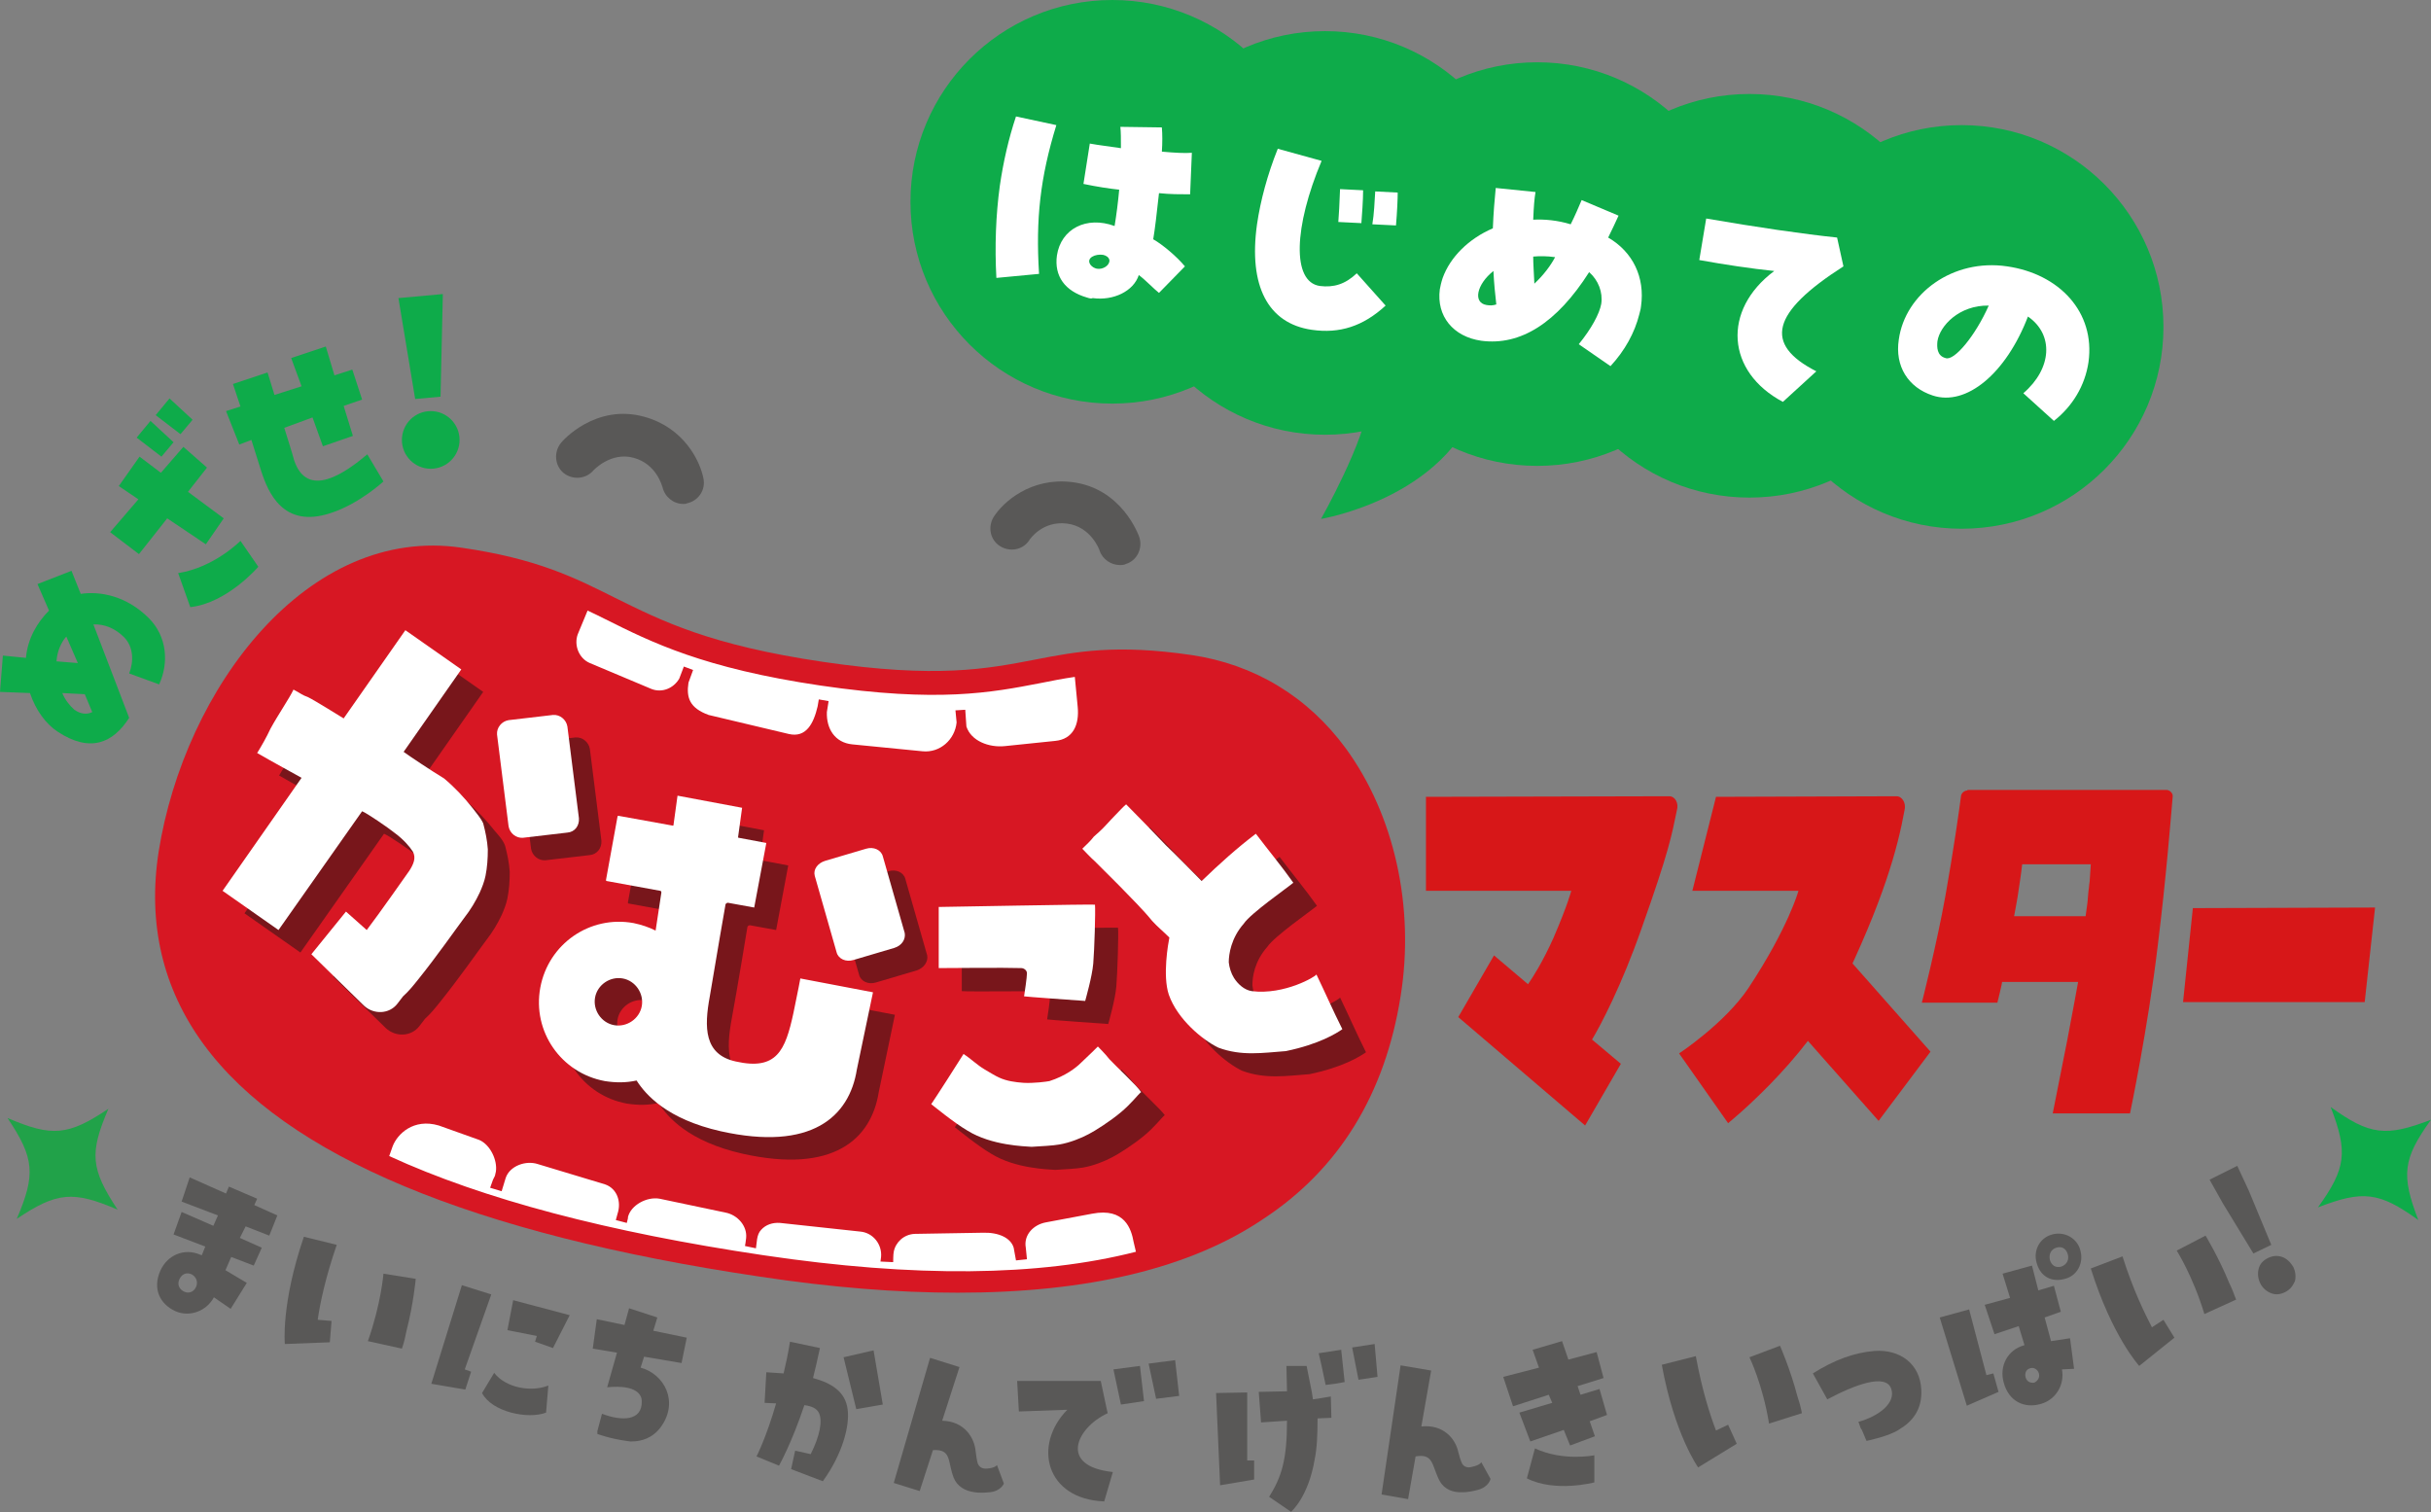 <?xml version="1.0" encoding="utf-8"?>
<!-- Generator: Adobe Illustrator 27.9.1, SVG Export Plug-In . SVG Version: 6.00 Build 0)  -->
<svg version="1.1" id="レイヤー_1" xmlns="http://www.w3.org/2000/svg" xmlns:xlink="http://www.w3.org/1999/xlink" x="0px"
	 y="0px" viewBox="0 0 421.6 262.3" style="enable-background:new 0 0 421.6 262.3;" xml:space="preserve">
<rect x="0" y="0" width="421.6" height="262.3" fill="#808080" stroke="none"/>
<style type="text/css">
	.st0{fill:#D71718;}
	.st1{fill:#21A249;}
	.st2{fill:#0EAB4A;}
	.st3{fill:#595857;}
	.st4{fill:#D71723;}
	.st5{fill:#78161B;}
	.st6{fill:#FFFFFF;}
	.st7{fill:none;}
</style>
<g>
	<g>
		<g>
			<path class="st0" d="M289.5,138.1l-42.2,0.1l0,16.3l25.2,0c0,0-0.6,2.4-3.1,8.2c-1.9,4.2-3.5,6.7-4.4,8l-5.9-5l-6.2,10.7l22,18.8
				l6.2-10.7l-5-4.2c1.5-2.5,5.1-9.3,8.6-19.3c4.8-13.5,5.2-16.1,6.1-20.4C291.2,139.3,290.5,138.1,289.5,138.1z"/>
			<polygon class="st0" points="410.1,173.8 378.6,173.8 380.3,157.5 411.9,157.4 			"/>
			<g>
				<polygon class="st0" points="325.8,194.4 306,172 315,160 334.8,182.4 				"/>
				<path class="st0" d="M328.9,138.1l-31.3,0.1l-4.1,16.3l18.4,0c0,0-1.7,6.3-8.7,16.9c-4.1,6.1-12,11.3-12,11.3l8.5,12.1
					c0,0,13.4-10.8,19.3-22.9c7.7-15.8,10.1-24.8,11.3-31.4C330.6,139.3,329.9,138.1,328.9,138.1z"/>
			</g>
			<path class="st0" d="M341.2,137.1c-0.5,0-1,0.4-1.1,0.9c-0.3,2.4-1.3,9.4-2.7,17.3c-1.5,8.4-4.1,18.6-4.1,18.6h13.1
				c0,0,0.9-3.6,0.8-3.6h13.2c0,0-0.9,5-1.9,10.2c-1,5.2-1.8,8.9-2.5,12.6h13.4c0,0,3.1-14.7,4.8-29c1.5-12.1,2.3-22.5,2.6-25.9
				c0.1-0.6-0.5-1.2-1.1-1.2H341.2z M362.4,152.9c-0.1,0.5-0.1,1.1-0.2,1.6c-0.1,0.8-0.1,1.5-0.2,2.2l-0.3,2.2h-12.4
				c0.2-1.1,0.4-2.1,0.6-3.3c0.3-2,0.6-3.9,0.8-5.7h11.9L362.4,152.9z"/>
		</g>
		<g>
			<path class="st1" d="M20.4,209.8c-7.7-3.3-10.5-3.1-17.5,1.6c3.3-7.7,3.1-10.5-1.6-17.5c7.7,3.3,10.5,3.1,17.5-1.6
				C15.5,200,15.7,202.7,20.4,209.8z"/>
			<path class="st2" d="M419.4,211.6c-6.8-4.9-9.6-5.2-17.4-2.2c4.9-6.8,5.2-9.6,2.2-17.4c6.8,4.9,9.6,5.2,17.4,2.2
				C416.7,201,416.4,203.8,419.4,211.6z"/>
			<g>
				<path class="st3" d="M46.7,214.3l-4.1-1.6l-1,2l3.8,1.7l-1.4,3.1l-3.9-1.5l-1,2.3l3.7,2.2L40,227l-2.9-2
					c-1.3,2.4-4.2,3.5-6.7,2.4c-2.6-1.2-4-3.8-2.6-7c1.2-2.7,4.1-4,6.9-2.8l0.3,0.1l0.6-1.5l-5.5-2.1l1.4-3.9l5.5,2.4l0.8-1.8
					l-6.3-2.4l1.4-4.2l6.3,2.8l0.5-1.2l4.9,2.1l-0.5,1.1l4,1.8L46.7,214.3z M34,223.2c0.4-0.9,0-1.8-0.8-2.2c-0.9-0.4-1.7,0-2.1,0.9
					c-0.4,0.9,0,1.7,0.8,2.1C32.7,224.4,33.6,224.1,34,223.2z"/>
				<path class="st3" d="M80.7,241l-5.9-1l5.3-17.1l5.1,1.6l-4.6,13l1.1,0.4L80.7,241z M85.7,238.1c2,2.6,6.4,3.4,9.4,2.2l-0.4,4.7
					c-3.1,1.2-9.4-0.1-11.1-3.4L85.7,238.1z M88,230.7l1-5.2l9.8,2.6l-2.9,5.7l-3.1-1.1l0.3-1L88,230.7z"/>
				<path class="st3" d="M118.2,236.4l0.9-4.4l-5.8-1.2l0.7-2.3l-4.9-1.6l-0.8,2.9l-4.8-1l-0.7,5.1l4.2,0.7l-1.7,6
					c5.2-0.5,6,1.4,6,2.4c0.1,3.5-3.5,3.5-6.9,2.2l-0.8,3v0.5c0,0,2.1,0.8,5,1.2c0.2,0,0.5,0.1,0.7,0.1c0.1,0,0.2,0,0.2,0l0,0
					c1.8,0,3.7-0.6,5.1-2.5c3.2-4.4,0.6-9.2-3.5-10.3l0.6-1.9L118.2,236.4z"/>
				<path class="st3" d="M131.2,252.6c0,0,1.7-3.3,3.4-9.2l-2-0.1l0.3-5.3c1,0.1,2,0.1,3,0.2c0.4-1.7,0.8-3.5,1.1-5.5l5.2,1.1
					c-0.4,1.9-0.8,3.6-1.2,5.2c3.3,0.9,5.6,2.4,6,5.4c0.4,2.9-0.9,7.8-4.3,12.5l-5.5-2.1l0.7-3.2l2.7,0.6c1.6-3.2,2.1-5.8,1.4-7.2
					c-0.4-0.7-1.1-1.1-2.5-1.3c-2.2,6.6-4.4,10.5-4.4,10.5L131.2,252.6z M146.3,235.4l5.2-1.2l1.6,9.4l-4.6,0.8L146.3,235.4z"/>
				<path class="st3" d="M266.9,237.2l-1.1-3.1l5.1-1.5l1.1,3.2l4.9-1.3l1.2,4.5l-4.5,1.4l0.5,1.5l3.3-1l1.3,4.5l-3,1.1l0.9,2.6
					l-4.3,1.6l-1.1-2.7l-5.8,2l-1.9-5l5.7-1.7l-0.6-1.4l-6.2,2l-1.7-5.1L266.9,237.2z M266.2,251.2c4.9,2.3,10.3,1.2,10.3,1.2l0,4.7
					c0,0-6.8,1.8-11.7-0.7L266.2,251.2z"/>
				<path class="st3" d="M341.5,227.1l3,11.4l1.2-0.3l0.9,3.2l-5.5,2.4l-4.7-15.3L341.5,227.1z M354.6,228.5l1.1,4.1l3.3-0.5
					l0.7,5.3l-2.1,0.1c0.5,2.7-1.1,5.3-3.7,6c-2.8,0.8-5.5-0.4-6.4-3.7c-0.8-2.8,0.6-5.7,3.6-6.5l-1-3.3l-4.2,1.4l-1.7-5.1l4.4-1.2
					l-1.3-4.2l5.1-1.4l1.1,4.3l2.7-0.8l1.2,4.5L354.6,228.5z M353.6,238.2c-0.2-0.7-0.9-1.1-1.5-0.9c-0.7,0.2-1,0.8-0.8,1.6
					c0.2,0.7,0.8,1,1.5,0.9C353.4,239.5,353.8,238.9,353.6,238.2z M360.8,216.9c0.6,2.2-0.6,4.4-2.7,4.9c-2.1,0.6-4.2-0.2-4.9-2.8
					c-0.6-2.1,0.5-4.3,2.7-4.9C358.1,213.5,360.3,214.8,360.8,216.9z M358.6,217.5c-0.3-1-1.1-1.4-2-1.1c-0.9,0.3-1.3,1.1-1.1,2.1
					c0.3,1,1,1.4,1.9,1.2C358.4,219.4,358.9,218.5,358.6,217.5z"/>
				<path class="st3" d="M396.3,224.1c-0.8,0.4-1.6,0.5-2.4,0.2c-0.8-0.3-1.5-0.9-1.9-1.7c-0.4-0.8-0.5-1.7-0.3-2.5
					c0.2-0.9,0.8-1.5,1.6-1.9c0.8-0.4,1.6-0.5,2.5-0.2c0.8,0.3,1.4,0.9,1.9,1.7c0.4,0.8,0.5,1.7,0.3,2.5
					C397.6,223.1,397.1,223.7,396.3,224.1z M390.8,217.4l-5.3-8.7l-2.3-4.1l4.8-2.4l2,4.3l3.9,9.4L390.8,217.4z"/>
				<g>
					<polygon class="st3" points="238.4,233.1 234.5,233.7 235.6,239.3 238.9,238.8 					"/>
					<polygon class="st3" points="232.6,234.1 228.7,234.7 229.2,236.9 229.5,238.3 229.9,240.2 231.5,240 233.2,239.7 233.2,239.7 
						233.2,239.7 					"/>
				</g>
				<polygon class="st3" points="216.3,253.3 216.3,241.5 210.9,241.6 211.6,257.6 217.5,256.6 217.5,253.3 				"/>
				<g>
					<polygon class="st3" points="193.1,237.5 194.4,243.6 198.4,243 197.7,236.9 					"/>
					<polygon class="st3" points="203.8,235.9 199.2,236.5 200.5,242.6 204.5,242.1 					"/>
				</g>
				<g>
					<path class="st3" d="M190.9,239.5l-14.5,0l0.3,5.3l8.4-0.3c-6,6.1-3.8,15.5,6.4,15.9l1.5-5.1c-9.5-1-6.3-7.7-0.9-10.2l-0.2-0.9
						L190.9,239.5z"/>
				</g>
				<path class="st3" d="M288.2,236.7c2.2,12.1,6.3,17.8,6.3,17.8l6.7-4.1l-1.5-3.3l-2.1,1c-1-2.6-2.4-6.9-3.5-12.9L288.2,236.7z"/>
				<path class="st3" d="M308.7,233.4l-5.3,2c0,0,2.3,4.7,3.4,11.5l5.7-1.8c-0.2-1.1-0.5-2.1-0.8-3c0,0,0,0,0,0
					C310.5,237.5,308.7,233.4,308.7,233.4z"/>
				<path class="st3" d="M362.6,220c3.7,11.8,8.4,16.9,8.4,16.9l6.1-4.9l-1.9-3.1l-2,1.3c-1.3-2.5-3.3-6.6-5.1-12.3L362.6,220z"/>
				<path class="st3" d="M382.5,214.3l-5,2.6c0,0,2.8,4.4,4.8,11l5.5-2.5c-0.4-1.1-0.8-2.1-1.2-2.9c0,0,0,0,0,0
					C384.8,218.1,382.5,214.3,382.5,214.3z"/>
				<path class="st3" d="M52.7,214.5c-4,11.7-3.3,18.6-3.3,18.6l7.8-0.3l0.3-3.7l-2.4-0.2c0.4-2.8,1.3-7.2,3.3-13L52.7,214.5z"/>
				<path class="st3" d="M72.1,221.8l-5.6-0.9c0,0-0.4,5.2-2.7,11.7l5.9,1.3c0.4-1.1,0.6-2.1,0.8-3.1c0,0,0,0,0,0
					C71.7,226.2,72.1,221.8,72.1,221.8z"/>
				<path class="st3" d="M256.9,253.6c0,0-0.2,0.5-1.6,0.8c-1,0.3-1.5-0.2-1.7-0.5c-0.3-0.6-0.5-1.3-0.7-2.1
					c-0.5-2.3-2.6-4.8-6.4-4.4l1.7-9.7l-5.3-0.9l-3.3,22.4l4.6,0.8l1.3-7.4c3.2-0.6,2.8,1.7,4.2,4.3c0.8,1.4,2.3,2,3.9,1.9l0,0
					c0,0,0.8,0.1,2.7-0.4c1.9-0.5,2.2-1.9,2.2-1.9L256.9,253.6z"/>
				<path class="st3" d="M172.9,254.1c0,0-0.3,0.5-1.7,0.6c-1,0.1-1.4-0.4-1.6-0.8c-0.2-0.6-0.3-1.4-0.4-2.2
					c-0.2-2.3-1.9-5.2-5.8-5.3l3-9.3l-5.1-1.6l-6.3,21.7l4.5,1.4l2.3-7.1c3.3-0.2,2.5,2,3.6,4.8c0.6,1.5,2,2.3,3.6,2.5l0,0
					c0,0,0.8,0.2,2.7,0c1.9-0.2,2.4-1.5,2.4-1.5L172.9,254.1z"/>
				<path class="st3" d="M230.9,245.9l-0.1-3.7l-1.8,0.3l-1.3,0.2l-0.2-1.3l-0.9-4.5l-3.5,0l0.1,4.4l-4.9,0.1l0.4,5.3l4.5-0.3
					c0,6.7-0.9,9.7-3.1,13.2l3.8,2.6c0,0,3-2.5,4.1-9.1l0,0c0.4-1.9,0.5-4.3,0.5-7.1L230.9,245.9z"/>
				<path class="st3" d="M333.2,241c-0.2-4.4-3.6-7-8.1-6.7c-3.5,0.3-6.9,1.5-10.7,3.9l2.5,4.5c4.7-2.5,10.2-4.6,11.1-1.8
					c0.8,2.4-2.1,4.7-5.7,5.7l0.4,1.1c0.1,0.1,0.1,0.2,0.2,0.3l0.8,1.9c0,0,4-0.8,5.7-2l0,0C331.6,246.6,333.4,244.5,333.2,241z"/>
			</g>
		</g>
		<g>
			<g>
				<path class="st2" d="M72,69.2l-2.9-17.5l7.7-0.7l-0.4,17.8L72,69.2z"/>
				<circle class="st2" cx="74.7" cy="76.3" r="5"/>
			</g>
			<path class="st2" d="M22.4,124.5c-2.8,4.4-6.8,6.1-12.4,2.4c-2-1.3-3.8-3.7-4.8-6.7L0,120l0.5-6.3l4,0.4c0.3-3.4,2-6.2,4-8.2
				l-2-4.6l5.9-2.3l1.6,4c3.3-0.5,7.9,0.3,11.8,4.2c3.2,3.2,3.5,7.8,1.8,11.5l-5.2-1.9c0.8-2,0.8-4.6-0.9-6.3
				c-1.5-1.5-3.4-2.3-5.3-2.2L22.4,124.5z M16,123.5l-1.3-3.1l-3.9-0.2c0.5,1.2,1.3,2.2,2.1,2.9C13.9,123.8,15,124,16,123.5z
				 M13.5,115l-2-4.6c-0.9,1-1.6,2.6-1.7,4.3L13.5,115z"/>
			<path class="st2" d="M30.9,99.4c6.3-1,10.8-5.6,10.8-5.6l3.1,4.5c0,0-5.4,6.3-11.8,7L30.9,99.4z M31.8,77.5l4.1,3.6l-3.3,4.2
				l6.2,4.6l-3.1,4.5L29,89.9l-4.9,6.2l-5-3.8l4.9-5.7l-3.4-2.3l3.6-5.1l3.7,2.8L31.8,77.5z M26.1,73l4,3.7L28,79.2l-4.3-3.3
				L26.1,73z M29.4,69.1l4,3.7l-2.1,2.5L27,72L29.4,69.1z"/>
			<path class="st2" d="M43.6,76.3l-2.1,0.8l-2.3-5.8l2.5-0.8l-1.3-3.9l6-2l1.2,3.9l4.7-1.5l-1.8-4.9l6-2l1.5,5l3.1-1l1.7,5.2
				l-3.2,1.1l1.6,5.2L56,77.4l-1.8-5l-4.9,1.8c0.7,2.3,1.4,4.4,1.7,5.6c2.3,6.9,8.9,2.2,12.7-1l2.8,4.7c0,0-4.2,3.9-9.2,5.5
				c-8.2,2.7-10.8-3.6-12-7.3L43.6,76.3z"/>
		</g>
		<g>
			<path class="st4" d="M166.1,224.2c-10.5,0-21.9-0.9-34.4-2.8c-49.8-7.4-82.2-20.9-96.4-40.3c-7.1-9.7-9.7-20.9-7.8-33.3
				c4.5-28.5,25.9-56.8,52.6-52.8l0,0c13.1,1.9,19.6,5.2,26.6,8.7c8.1,4,16.4,8.2,36.1,11.1c19.7,2.9,28.4,1.2,36.7-0.4
				c7.2-1.4,14.1-2.7,27.1-0.8c10.9,1.6,20.2,7.2,26.8,16.2c8.4,11.5,12,27.5,9.5,43c-2.7,17-10.7,30-23.8,38.6
				C206.4,220,188.6,224.2,166.1,224.2z"/>
			<path class="st3" d="M118.5,87.4c-1.7,0-3.2-1.2-3.6-2.9c-0.1-0.2-1-4-5-5.1c-4-1.1-7,2.2-7,2.2c-1.3,1.5-3.6,1.7-5.2,0.4
				c-1.5-1.3-1.7-3.6-0.4-5.2c0.2-0.3,6-6.9,14.5-4.5c6.8,1.9,9.6,7.6,10.2,10.7c0.4,2-0.9,3.9-2.9,4.3
				C119,87.4,118.7,87.4,118.5,87.4z"/>
			<path class="st3" d="M194.2,98c-1.5,0-3-1-3.5-2.5c0-0.1-1.5-4.2-5.7-4.7c-4.2-0.5-6.4,2.7-6.5,2.9c-1.1,1.7-3.4,2.1-5.1,1
				c-1.7-1.1-2.1-3.3-1.1-5c1.7-2.7,6.5-6.9,13.5-6.1c8.8,1,11.7,9.3,11.8,9.6c0.6,1.9-0.4,4-2.3,4.6C194.9,98,194.6,98,194.2,98z"
				/>
			<g>
				<g>
					<g>
						<path class="st5" d="M85.8,144.1c-1.5-1.9-3.2-3.7-5-5.2c-2-1.2-6.2-4-7-4.6l10-14.3l-9.7-6.8l-10.7,15.3
							c-1-0.6-4.8-3-6.2-3.7c-1.1-0.4-1-0.5-2.5-1.3c-0.7,1.5-2.7,4.4-4,6.8c-0.7,1.5-1.5,2.9-2.3,4.2c2.4,1.4,7,3.9,7.7,4.3
							l-13.7,19.6l9.7,6.8l14.5-20.6c0.8,0.3,4.6,2.9,5.7,3.8c1.5,1.1,2.6,2.4,3.1,3.2c0.6,1.1,0.1,2.2-0.6,3.3
							c0,0-5.4,7.7-7.4,10.3l-3.6-3.2l-6,7.4l9.1,8.9c1.7,1.6,4.4,1.5,5.8-0.3l1-1.3c1-0.9,1.8-1.9,2.6-2.9c3.3-4.1,6.5-8.7,8-10.7
							c1.1-1.4,2-2.9,2.7-4.4c0.4-0.9,0.8-1.9,1-2.9c0.3-1.5,0.4-3,0.4-4.6c-0.1-1.5-0.4-3-0.8-4.5
							C87.3,145.8,86.5,144.9,85.8,144.1z"/>
						<path class="st5" d="M104.3,145.8l-2-15.9c-0.2-1.2-1.3-2.1-2.5-2l-7.7,0.9c-1.2,0.2-2.1,1.3-2,2.5l2,15.9
							c0.2,1.2,1.3,2.1,2.5,2l7.7-0.9C103.5,148.2,104.4,147.1,104.3,145.8z"/>
						<path class="st5" d="M142.6,173.6c0,0-0.4,2.2-1.2,6c-1.4,6.5-2.9,10-10,8.4c-5.5-1.2-5.5-5.9-4.5-11.3s2.7-15.8,2.7-15.8
							c0-0.3,0.3-0.5,0.6-0.4l4.4,0.8c0,0,0,0,0,0l2.1-11.2c0,0,0,0,0,0l-4.8-0.9c-0.1,0-0.1-0.1-0.1-0.1l0.7-5.1c0,0,0,0,0,0
							l-11.2-2.1c0,0,0,0,0,0l-0.7,5.1c0,0.1-0.1,0.1-0.1,0.1l-9.4-1.7c-0.1,0-0.2,0-0.2,0.1l-2,11c0,0.1,0,0.2,0.1,0.2l9.3,1.7
							c0.1,0,0.2,0.1,0.2,0.3l-1,6.6c-1.2-0.6-2.4-1-3.8-1.3c-7.6-1.4-14.8,3.6-16.2,11.2c-1.4,7.6,3.6,14.8,11.2,16.2
							c1.9,0.3,3.7,0.3,5.5-0.1c1.6,2.5,5.3,6.7,14.6,8.8c15.7,3.5,22.3-2.5,23.6-10.7l2.8-13.4L142.6,173.6z M110.4,181.6
							c-2.2-0.4-3.7-2.6-3.3-4.8c0.4-2.2,2.6-3.7,4.8-3.3c2.2,0.4,3.7,2.6,3.3,4.8C114.8,180.6,112.6,182.1,110.4,181.6z"/>
						<path class="st5" d="M159,168.3l-7.1,2.1c-1.3,0.4-2.6-0.2-2.9-1.3l-3.8-13.3c-0.3-1.1,0.5-2.2,1.8-2.6l7.1-2.1
							c1.3-0.4,2.6,0.2,2.9,1.3l3.8,13.3C161,166.8,160.2,167.9,159,168.3z"/>
					</g>
					<g>
						<g>
							<g>
								<path class="st6" d="M82,140.2c-1.5-1.9-3.2-3.7-5-5.2c-2-1.2-6.2-4-7-4.6l10-14.3l-9.7-6.8l-10.7,15.3
									c-1-0.6-4.8-3-6.2-3.7c-1.1-0.4-1-0.5-2.5-1.3c-0.7,1.5-2.7,4.4-4,6.8c-0.7,1.5-1.5,2.9-2.3,4.2c2.4,1.4,7,3.9,7.7,4.3
									l-13.7,19.6l9.7,6.8l14.5-20.6c0.8,0.3,4.6,2.9,5.7,3.8c1.5,1.1,2.6,2.4,3.1,3.2c0.6,1.1,0.1,2.2-0.6,3.3
									c0,0-5.4,7.7-7.4,10.3l-3.6-3.2l-6,7.4l9.1,8.9c1.7,1.6,4.4,1.5,5.8-0.3l1-1.3c1-0.9,1.8-1.9,2.6-2.9
									c3.3-4.1,6.5-8.7,8-10.7c1.1-1.4,2-2.9,2.7-4.4c0.4-0.9,0.8-1.9,1-2.9c0.3-1.5,0.4-3,0.4-4.6c-0.1-1.5-0.4-3-0.8-4.5
									C83.4,141.9,82.6,141,82,140.2z"/>
								<path class="st6" d="M100.4,141.9l-2-15.9c-0.2-1.2-1.3-2.1-2.5-2l-7.7,0.9c-1.2,0.2-2.1,1.3-2,2.5l2,15.9
									c0.2,1.2,1.3,2.1,2.5,2l7.7-0.9C99.7,144.3,100.5,143.2,100.4,141.9z"/>
							</g>
							<g>
								<g>
									<path class="st6" d="M138.8,169.7c0,0-0.4,2.2-1.2,6c-1.4,6.5-2.9,10-10,8.4c-5.5-1.2-5.5-5.9-4.5-11.3
										c0.9-5.5,2.7-15.8,2.7-15.8c0-0.3,0.3-0.5,0.6-0.4l4.4,0.8c0,0,0,0,0,0l2.1-11.2c0,0,0,0,0,0l-4.8-0.9
										c-0.1,0-0.1-0.1-0.1-0.1l0.7-5.1c0,0,0,0,0,0l-11.2-2.1c0,0,0,0,0,0l-0.7,5.1c0,0.1-0.1,0.1-0.1,0.1l-9.4-1.7
										c-0.1,0-0.2,0-0.2,0.1l-2,11c0,0.1,0,0.2,0.1,0.2l9.3,1.7c0.1,0,0.2,0.1,0.2,0.3l-1,6.6c-1.2-0.6-2.4-1-3.8-1.3
										c-7.6-1.4-14.8,3.6-16.2,11.2c-1.4,7.6,3.6,14.8,11.2,16.2c1.9,0.3,3.7,0.3,5.5-0.1c1.6,2.5,5.3,6.7,14.6,8.8
										c15.7,3.5,22.3-2.5,23.6-10.7l2.8-13.4L138.8,169.7z M106.5,177.8c-2.2-0.4-3.7-2.6-3.3-4.8c0.4-2.2,2.6-3.7,4.8-3.3
										c2.2,0.4,3.7,2.6,3.3,4.8C110.9,176.7,108.7,178.2,106.5,177.8z"/>
								</g>
							</g>
							<path class="st6" d="M155.1,164.4l-7.1,2.1c-1.3,0.4-2.6-0.2-2.9-1.3l-3.8-13.3c-0.3-1.1,0.5-2.2,1.8-2.6l7.1-2.1
								c1.3-0.4,2.6,0.2,2.9,1.3l3.8,13.3C157.1,162.9,156.4,164,155.1,164.4z"/>
						</g>
					</g>
				</g>
				<g>
					<g>
						<path class="st5" d="M202,193.4c-0.6,0.5-1.7,2-3.5,3.5c-1.9,1.6-4.6,3.3-5.6,3.8c-1.3,0.7-3.3,1.5-5.1,1.8
							c-1.1,0.2-3.2,0.3-4.8,0.4c-1.2-0.1-6.9-0.2-11.1-2.8c-2.4-1.4-5.9-4.3-6.3-4.6c0.5-0.7,5-7.7,5.6-8.7
							c1.4,0.9,2.2,1.8,3.7,2.7c0.7,0.4,1.8,1.1,2.5,1.4c1.3,0.6,2.8,0.8,4.2,0.9c1.8,0.1,4-0.2,4.5-0.3c2.8-0.9,4.6-2.3,5.5-3.2
							c1.2-1.1,2.9-2.8,2.9-2.8s1.4,1.4,2,2.2C197.4,188.8,201.3,192.4,202,193.4z M166.8,171.9c0,0,0-1.3,0-1.9c0-1.7,0-7.8,0-8.7
							c0.7,0,26.7-0.5,27.1-0.4c0.1,1.2-0.1,7.8-0.3,10.2c-0.2,2.3-1.3,6.1-1.4,6.5c-2.8-0.2-9.9-0.7-10.6-0.8
							c0.1-0.6,0.5-3.3,0.5-4c0-0.5-0.5-0.9-1-0.9C178.4,171.9,168.2,172,166.8,171.9z"/>
					</g>
					<g>
						<path class="st6" d="M197.9,189.4c-0.6,0.5-1.7,2-3.5,3.5c-1.9,1.6-4.6,3.3-5.6,3.8c-1.3,0.7-3.3,1.5-5.1,1.8
							c-1.1,0.2-3.2,0.3-4.8,0.4c-1.2-0.1-6.9-0.2-11.1-2.8c-2.4-1.4-5.9-4.3-6.3-4.6c0.5-0.7,5-7.7,5.6-8.7
							c1.4,0.9,2.2,1.8,3.7,2.7c0.7,0.4,1.8,1.1,2.5,1.4c1.3,0.6,2.8,0.8,4.2,0.9c1.8,0.1,4-0.2,4.5-0.3c2.8-0.9,4.6-2.3,5.5-3.2
							c1.2-1.1,2.9-2.8,2.9-2.8s1.4,1.4,2,2.2C193.3,184.7,197.2,188.3,197.9,189.4z M162.8,167.9c0,0,0-1.3,0-1.9
							c0-1.7,0-7.8,0-8.7c0.7,0,26.7-0.5,27.1-0.4c0.1,1.2-0.1,7.8-0.3,10.2c-0.2,2.3-1.3,6.1-1.4,6.5c-2.8-0.2-9.9-0.7-10.6-0.8
							c0.1-0.6,0.5-3.3,0.5-4c0-0.5-0.5-0.9-1-0.9C174.4,167.8,164.1,167.9,162.8,167.9z"/>
					</g>
				</g>
				<g>
					<g>
						<path class="st5" d="M217.2,170.9c0.1,0.9,0.4,1.9,0.9,2.7c0.7,1.1,1.8,2.1,3.1,2.3c5.7,0.7,11.2-2.6,11.2-2.9
							c1.5,3.1,2.8,6.1,4.5,9.5c-1,0.7-4,2.6-9.8,3.8c-4,0.3-7.7,0.9-11.7-0.6c-2.7-1.3-7.1-4.9-8.6-9.2c-1.1-3.3-0.1-8.9,0.1-9.9
							c-1-1-2.1-1.9-3-2.9c-1.7-2.1-3.7-4-5.6-6c-1.4-1.4-2.9-2.9-4.3-4.3c-0.8-0.7-1.8-1.8-2.2-2.2c0.7-0.7,1.4-1.3,2-2.1
							c0.3-0.3,0.6-0.5,0.9-0.8c1-0.9,1.9-2,2.8-2.9c0.7-0.7,1.3-1.4,1.9-1.9c2.3,2.3,4.6,4.7,6.9,7.1c2.1,2,4.1,4.1,6.2,6.2
							c3-2.9,6.1-5.7,9.4-8.2c2.2,2.9,4.6,5.8,6.5,8.5c-1.2,1-7.4,5.3-8.6,7.1C217.5,166.8,217.2,169.5,217.2,170.9z"/>
					</g>
					<g>
						<path class="st6" d="M213.1,166.9c0.1,0.9,0.4,1.9,0.9,2.7c0.7,1.1,1.8,2.1,3.1,2.3c5.7,0.7,11.2-2.6,11.2-2.9
							c1.5,3.1,2.8,6.1,4.5,9.5c-1,0.7-4,2.6-9.8,3.8c-4,0.3-7.7,0.9-11.7-0.6c-2.7-1.3-7.1-4.9-8.6-9.2c-1.1-3.3-0.1-8.9,0.1-9.9
							c-1-1-2.1-1.9-3-2.9c-1.7-2.1-3.7-4-5.6-6c-1.4-1.4-2.9-2.9-4.3-4.3c-0.8-0.7-1.8-1.8-2.2-2.2c0.7-0.7,1.4-1.3,2-2.1
							c0.3-0.3,0.6-0.5,0.9-0.8c1-0.9,1.9-2,2.8-2.9c0.7-0.7,1.3-1.4,1.9-1.9c2.3,2.3,4.6,4.7,6.9,7.1c2.1,2,4.1,4.1,6.2,6.2
							c3-2.9,6.1-5.7,9.4-8.2c2.2,2.9,4.6,5.8,6.5,8.5c-1.2,1-7.4,5.3-8.6,7.1C213.5,162.7,213.1,165.5,213.1,166.9z"/>
					</g>
				</g>
				<g>
					<path class="st7" d="M85.1,205.9c0,0,0.1,0,0.1,0l0.3-1.4L85.1,205.9z"/>
					<path class="st7" d="M108.8,212l0.1-0.8L108.8,212C108.8,212,108.8,212,108.8,212z"/>
				</g>
			</g>
			<g>
				<path class="st6" d="M102.3,115l10.7,4.5c1.8,0.7,3.8-0.1,4.8-1.8l0.8-2.1l1.6,0.6l-0.8,2.2c-0.4,2.6,0.2,4.4,3.5,5.6l13.9,3.3
					c3,0.7,4.3-1.8,5-4.8l0,0l0.2-1.2l1.7,0.3l-0.3,1.9c-0.1,2.9,1.4,5.3,4.4,5.6l12.2,1.2c3,0.3,5.6-2,5.9-5l-0.2-2.1l1.7-0.1
					l0.2,2.9c0.8,2.5,3.9,3.7,6.7,3.4l8.7-0.9c3.1-0.3,4.2-2.8,3.9-5.9l-0.5-5.2c-2.1,0.3-4.1,0.7-6.1,1.1c-8.3,1.6-17.6,3.4-38,0.4
					c-20.3-3-29.3-7.5-37.3-11.5c-1-0.5-2-1-3.1-1.5l-1.7,4.1C99.5,111.9,100.4,114.2,102.3,115z"/>
				<path class="st6" d="M189.4,210.5l-8,1.5c-2.2,0.4-3.9,2.2-3.5,4.4l0.2,2c-0.1,0-1.9,0.2-1.9,0.2l-0.4-2.2
					c-0.5-1.7-2.6-2.7-5.4-2.6l-11.8,0.2c-1.9,0.1-3.3,1.5-3.6,3.1c-0.1,0.4-0.1,1.8-0.1,1.8s-2.1-0.1-2.2-0.1l0.1-0.8
					c0.2-2.2-1.4-4.2-3.6-4.4l-13.9-1.5c-1.3-0.1-2.5,0.3-3.3,1.2c-0.4,0.4-0.6,1-0.7,1.6l-0.2,1.6l-1.9-0.4l0.1-0.6l0.1-0.8
					c0.2-2.1-1.5-4-3.6-4.4l-11.4-2.4c-2.2-0.4-5,1.1-5.5,3.2l0,0.2l-0.2,0.8l-1.9-0.5l0.3-1.1c0.7-2.1-0.1-4.4-2.2-5.1l-11.6-3.5
					c-2.1-0.7-4.9,0.3-5.6,2.4l-0.7,2.3l-2-0.6l0.5-1.4l0.3-0.6c0.1-0.2,0.1-0.5,0.2-0.8c0.3-2-1-4.7-2.9-5.5l-7-2.5
					c-4.4-1.3-7.2,1.5-8,3.6l-0.6,1.7c16.3,7.5,38,13.2,64.9,17.2c26.2,3.9,47.8,3.7,64.6-0.6l-0.4-1.7
					C196.2,213.2,195.1,209.4,189.4,210.5z"/>
			</g>
		</g>
	</g>
	<g>
		<g>
			<path class="st2" d="M234.1,51.7c0,0,4.5,5.5,3.3,17.9c-0.6,6.8-8.3,20.4-8.3,20.4s21.8-3.6,27.3-20.6
				c3.4-10.4,2.8-19.8,2.8-19.8L234.1,51.7z"/>
			<g>
				<circle class="st2" cx="192.9" cy="35" r="35"/>
				<circle class="st2" cx="229.8" cy="40.4" r="35"/>
				<circle class="st2" cx="266.6" cy="45.8" r="35"/>
				<circle class="st2" cx="303.4" cy="51.3" r="35"/>
				<circle class="st2" cx="340.2" cy="56.7" r="35"/>
			</g>
		</g>
		<g>
			<path class="st6" d="M173.4,32.2c0.6-4.1,1.5-8.1,2.8-12l7,1.5c-2.8,9.1-3.6,16.3-3,25.8l-7.4,0.7
				C172.5,42.8,172.7,37.3,173.4,32.2z M188.5,51.6c-3.8-1.1-5.7-3.7-5.2-7.3c0.7-4.6,5.1-6.9,10-5.1c0.3-1.8,0.6-4.1,0.8-6.3
				c-1.8-0.2-3.8-0.5-6.2-1l1.1-7c1.6,0.3,3.5,0.5,5.4,0.8c0-1.7,0-2.8-0.1-3.7l7.2,0.1c0.1,1.2,0.1,2.7,0,4.2
				c2.2,0.2,4,0.3,5.2,0.2l-0.3,7.2c-1.7,0-3.5,0-5.4-0.2c-0.4,3.7-0.7,6.2-1,8c1.6,0.9,4.1,3,5.5,4.7l-4.5,4.6
				c-0.9-0.7-2.3-2.2-3.5-3.1c-0.9,2.8-4.4,4.5-8,4C189.3,51.8,189.1,51.8,188.5,51.6z M190.2,46.6c1.1,0.2,2.3-0.6,2.2-1.5
				c-0.1-0.5-0.6-0.8-1.1-0.9c-1.3-0.2-3,0.5-2.2,1.7C189.4,46.3,189.8,46.5,190.2,46.6z"/>
			<path class="st6" d="M218,38.9c0.6-4.1,1.8-8.6,3.6-13.1l7.6,2.1c-4.8,11.4-5.2,21-0.3,21.7c2.4,0.3,4.4-0.3,6.4-2.2l5,5.6
				c-3.9,3.6-8,4.9-12.8,4.2C219.9,56.1,216.5,49.6,218,38.9z M232.4,32.8l4,0.2c0,1.7-0.2,4.4-0.3,5.7l-4-0.2
				C232.2,37.4,232.3,35.3,232.4,32.8z M238.5,33.2l3.9,0.2c0,1.1-0.1,3.4-0.3,5.7l-4.1-0.2C238.3,37.2,238.4,34.8,238.5,33.2z"/>
			<path class="st6" d="M273.8,59.7c2.2-2.7,3.6-5.3,3.9-7c0.3-2-0.5-4.1-2.1-5.5c-5.6,8.8-11.9,12.8-18.7,11.9
				c-4.9-0.7-7.8-4.3-7.2-8.9c0.1-0.5,0.2-1.1,0.5-2c1.3-3.6,4.5-6.8,8.7-8.6c0.1-2.6,0.3-5,0.5-7l6.9,0.7c-0.2,1.2-0.3,2.4-0.4,4.8
				c2-0.1,4.2,0.1,6.5,0.8c0.8-1.6,1.3-2.8,1.9-4.2l6.4,2.7c-0.5,1.1-1.2,2.6-1.8,3.8c4.3,2.5,6.4,6.9,5.7,11.9
				c0,0.2-0.1,0.7-0.3,1.4c-0.8,3.2-2.5,6.3-5,9L273.8,59.7z M259.5,52.8c-0.2-1.7-0.4-3.7-0.5-5.8c-2.9,2.3-3.6,5.5-1.2,5.9
				C258.4,53,258.9,53,259.5,52.8z M269.7,44.6c-1.4-0.2-2.7-0.2-3.8-0.1c0,1.2,0.1,2.6,0.2,4.7C267.7,47.7,268.9,46.1,269.7,44.6z"
				/>
			<path class="st6" d="M307.7,47c-3.9-0.4-8.6-1.1-13-1.9l1.2-7.2c8.7,1.5,16.9,2.7,22.7,3.3l1.1,5c-12.5,8-13.9,13.5-4.7,18.2
				l-5.8,5.3C299.4,64.5,298.6,53.8,307.7,47z"/>
			<path class="st6" d="M350.9,68.2c5-4.3,5.3-10.2,0.8-13.3c-3.8,9.9-10.7,15.6-16.5,13.7c-4.3-1.4-6.6-5.1-5.9-9.7
				c1.1-8,9.4-14.1,18.8-12.7c9,1.3,15.3,7.9,14.1,16.6c-0.6,4.1-2.8,7.7-6,10.2L350.9,68.2z M344.9,53c-5.1-0.1-8.5,3.5-8.9,6.2
				c-0.1,1-0.1,2.5,1.4,2.9C338.9,62.7,342.6,58.2,344.9,53z"/>
		</g>
	</g>
</g>
</svg>
